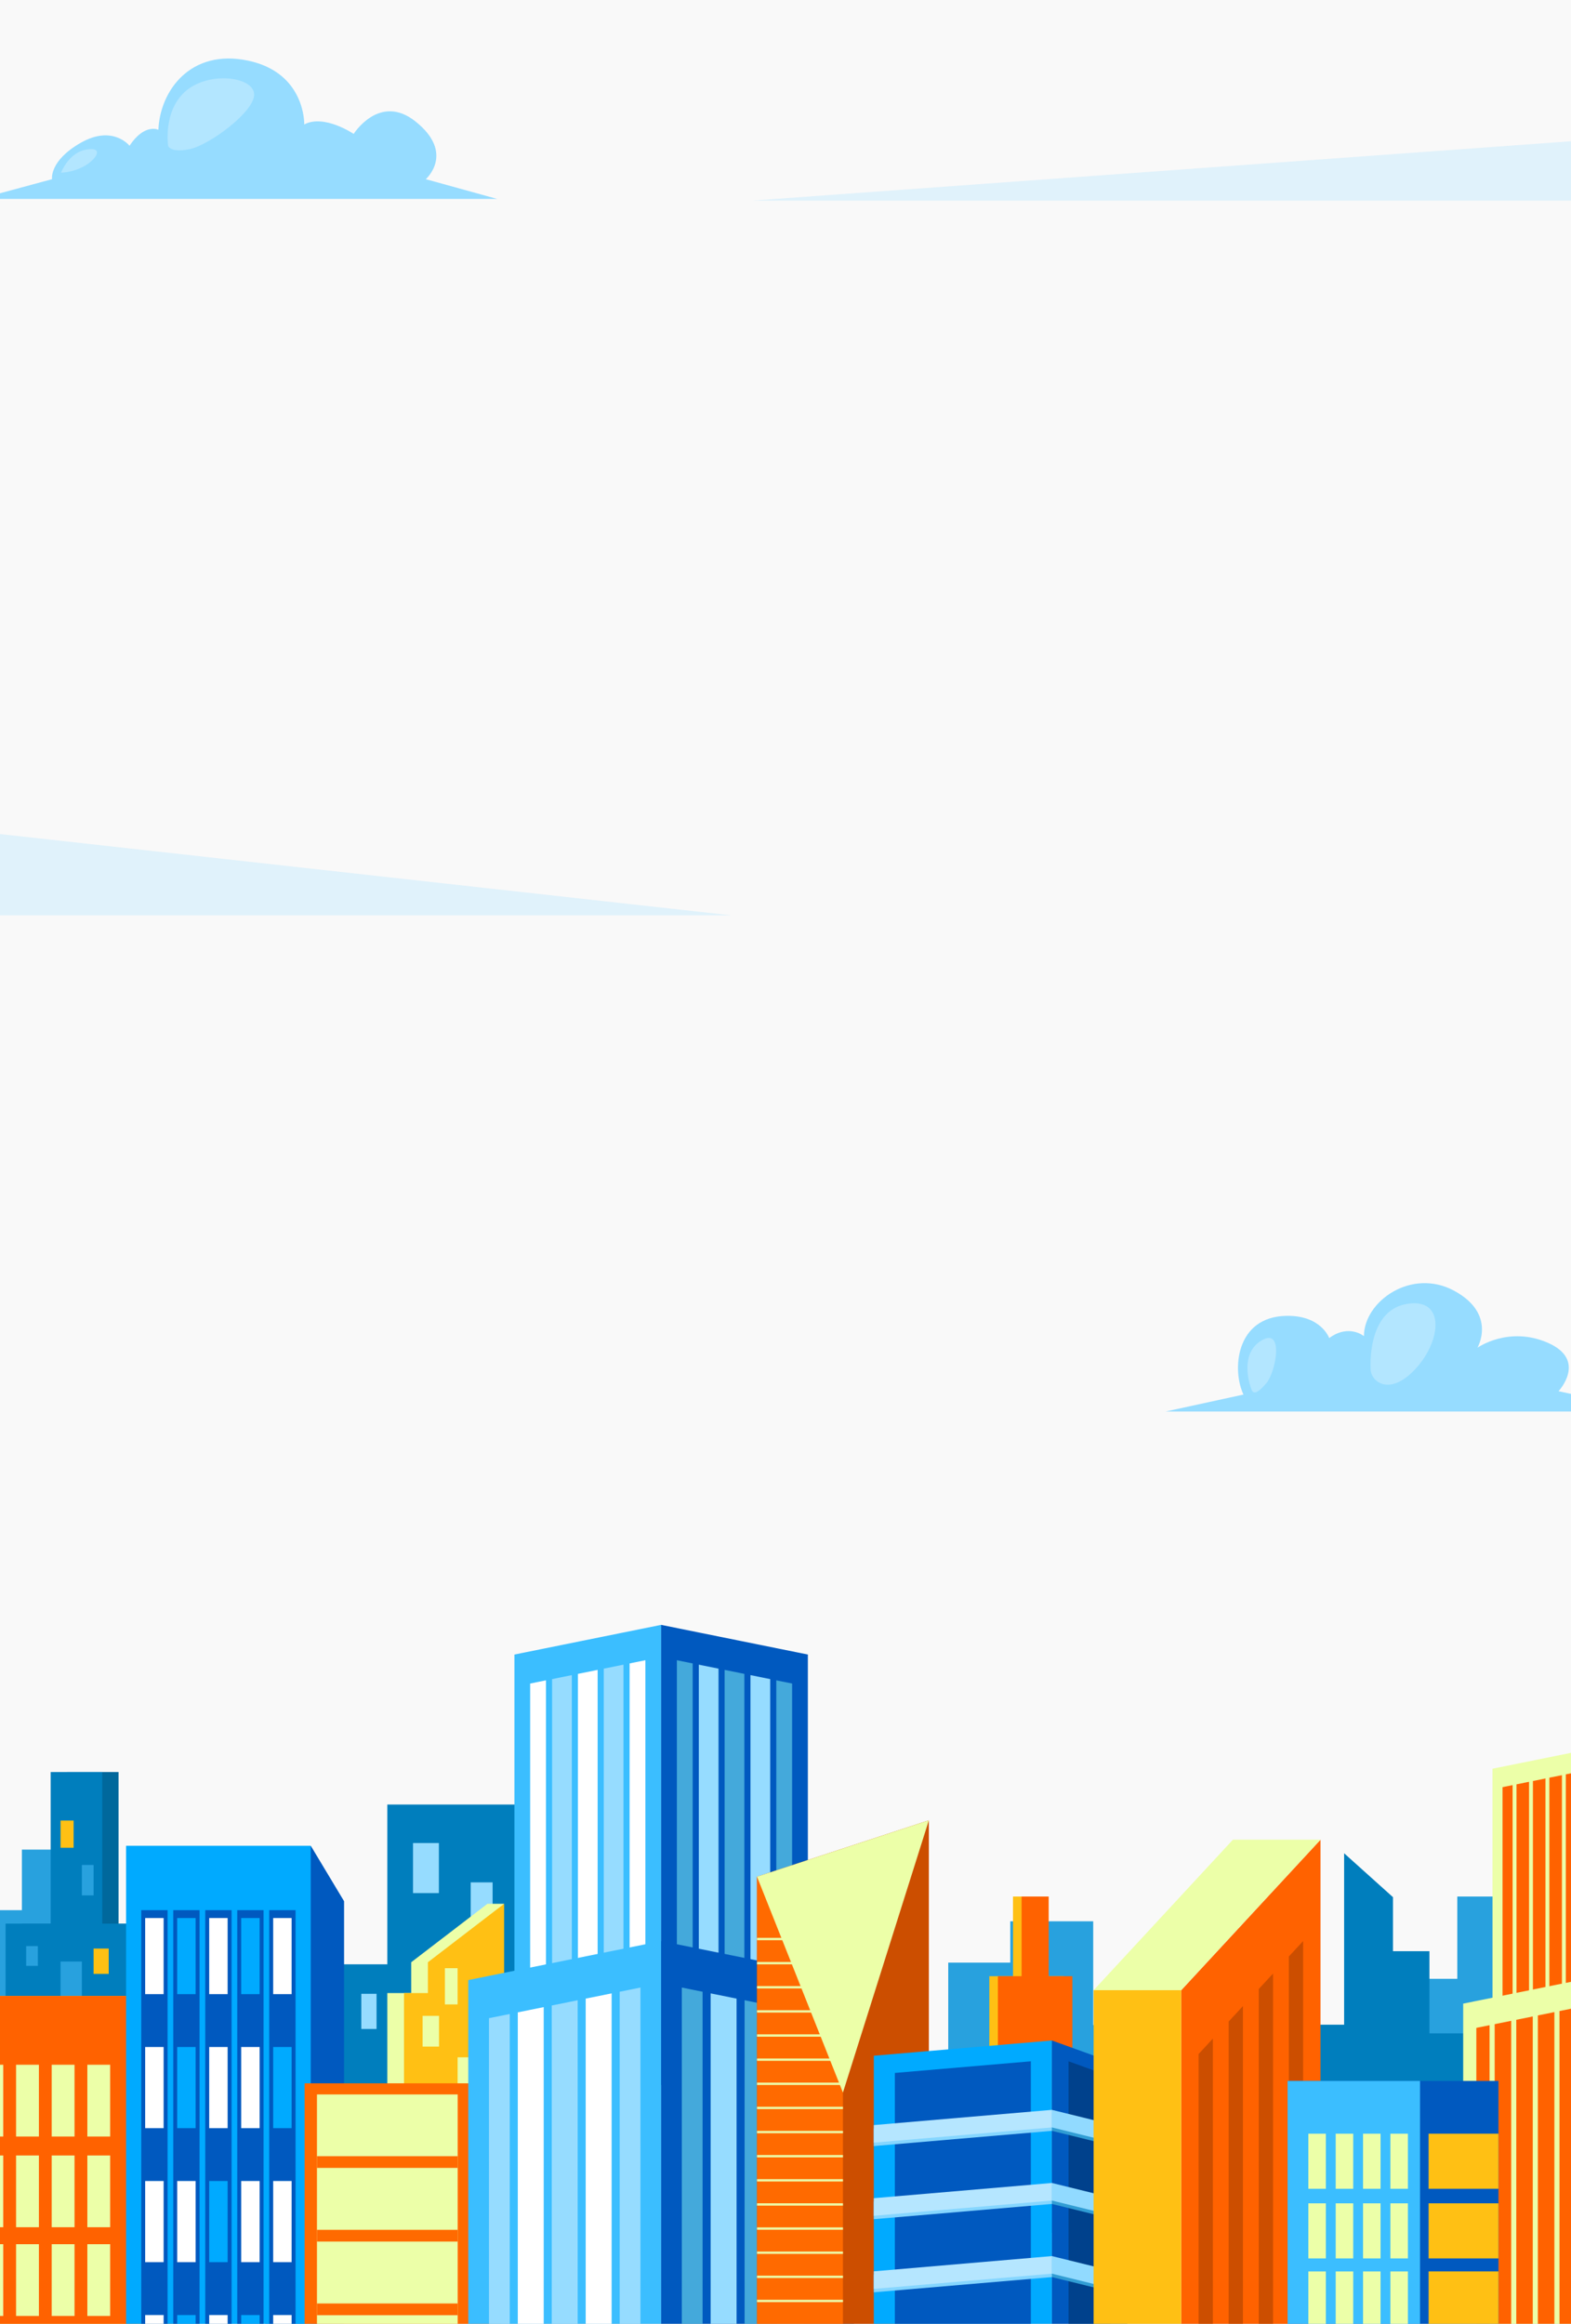 <svg width="376" height="556" viewBox="0 0 376 556" fill="none" xmlns="http://www.w3.org/2000/svg">
<rect x="0" y="0" width="376" height="556" fill="#333333" stroke="none"/>
<g clip-path="url(#clip0_33_9635)">
<rect width="376" height="556" fill="#F9F9F9"/>
<mask id="mask0_33_9635" style="mask-type:luminance" maskUnits="userSpaceOnUse" x="-36" y="371" width="448" height="194">
<path d="M411.214 371H-35.211V564.166H411.214V371Z" fill="white"/>
</mask>
<g mask="url(#mask0_33_9635)">
<path d="M5.239 442.529V457.016H-12.244V492.785H5.239V496.238H26.368V442.529H5.239Z" fill="#28A1DE"/>
<path d="M261.644 484.494V459.677H241.799V469.568H226.951V523.207H241.799V534.214H259.081V536.061H272.224V484.494H261.644Z" fill="#28A1DE"/>
<path d="M362.955 453.753H348.787V473.441H329.383V515.195H359.707V488.695H362.955V453.753Z" fill="#28A1DE"/>
<path d="M354.776 486.492H342.12V466.827H333.392V453.908L321.699 443.402V484.42H311.934V510.448H354.52L354.776 486.492Z" fill="#007EBD"/>
<path d="M130.671 431.745H92.702V469.97H54.48V538.696H122.002V505.609H130.671V431.745Z" fill="#007EBD"/>
<path d="M105.043 440.958H98.853V452.934H105.043V440.958Z" fill="#96DCFF"/>
<path d="M117.897 450.368H112.66V466.052H117.897V450.368Z" fill="#96DCFF"/>
<path d="M90.124 477.03H86.475V485.442H90.124V477.03Z" fill="#96DCFF"/>
<path d="M116.664 455.492L98.42 469.479V476.845H92.701V508.578H98.42V524.024H116.663V459.295C117.358 459.226 118.065 459.152 118.101 459.152C118.169 459.152 120.659 455.492 120.659 455.492H116.664V455.492Z" fill="#ECFFA8"/>
<path d="M102.415 469.479V476.844H96.697V508.579H102.415V524.024H120.659V455.492L102.415 469.479Z" fill="#FFC014"/>
<path d="M105.079 482.303H101.145V489.656H105.079V482.303Z" fill="#ECFFA8"/>
<path d="M109.521 470.901H106.475V479.567H109.521V470.901Z" fill="#ECFFA8"/>
<path d="M114.598 492.224H109.521V501.232H114.598V492.224Z" fill="#ECFFA8"/>
<path d="M28.374 460.241V423.966H16.028V460.241H5.238V549.504H39.164V460.241H28.374Z" fill="#00689C"/>
<path d="M24.469 460.241V423.966H12.124V460.241H1.334V549.504H35.26V460.241H24.469Z" fill="#007EBD"/>
<path d="M17.621 435.58H14.492V442.089H17.621V435.58Z" fill="#FFC014"/>
<path d="M22.397 446.199H19.598V453.48H22.397V446.199Z" fill="#28A1DE"/>
<path d="M9.06 465.61H6.261V470.344H9.06V465.61Z" fill="#28A1DE"/>
<path d="M19.597 469.308H14.492V478.48H19.597V469.308Z" fill="#28A1DE"/>
<path d="M26.019 466.202H22.397V472.267H26.019V466.202Z" fill="#FFC014"/>
<path d="M242.451 472.814V453.753H248.938V472.814H254.607V519.717H236.781V472.814H242.451Z" fill="#FFC014"/>
<path d="M244.502 472.814V453.753H250.989V472.814H256.659V519.717H238.832V472.814H244.502Z" fill="#FF6200"/>
<path d="M42.194 477.547H-23.578V594.395H42.194V477.547Z" fill="#FF6200"/>
<path d="M32.845 477.545H-32.924V594.395H32.845V477.545Z" fill="#FFC014"/>
<path d="M32.845 477.545H-8.457V594.395H32.845V477.545Z" fill="#FF6200"/>
<path d="M0.779 494H-4.682V511.173H0.779V494Z" fill="#ECFFA8"/>
<path d="M0.779 515.705H-4.682V532.878H0.779V515.705Z" fill="#ECFFA8"/>
<path d="M0.779 536.935H-4.682V554.108H0.779V536.935Z" fill="#ECFFA8"/>
<path d="M9.309 494H3.847V511.173H9.309V494Z" fill="#ECFFA8"/>
<path d="M9.309 515.705H3.847V532.878H9.309V515.705Z" fill="#ECFFA8"/>
<path d="M9.309 536.935H3.847V554.108H9.309V536.935Z" fill="#ECFFA8"/>
<path d="M17.836 494H12.375V511.173H17.836V494Z" fill="#ECFFA8"/>
<path d="M17.836 515.705H12.375V532.878H17.836V515.705Z" fill="#ECFFA8"/>
<path d="M17.836 536.935H12.375V554.108H17.836V536.935Z" fill="#ECFFA8"/>
<path d="M26.368 494H20.906V511.173H26.368V494Z" fill="#ECFFA8"/>
<path d="M26.368 515.705H20.906V532.878H26.368V515.705Z" fill="#ECFFA8"/>
<path d="M26.368 536.935H20.906V554.108H26.368V536.935Z" fill="#ECFFA8"/>
<path d="M74.38 441.61L82.351 454.875V610.469H63.998L62.758 469.136L74.38 441.61Z" fill="#0059BF"/>
<path d="M74.372 441.61H30.176V610.469H74.372V441.61Z" fill="#00AAFF"/>
<path d="M40.104 457.016H33.807V610.469H40.104V457.016Z" fill="#0059BF"/>
<path d="M47.762 457.016H41.465V610.469H47.762V457.016Z" fill="#0059BF"/>
<path d="M55.422 457.016H49.125V610.469H55.422V457.016Z" fill="#0059BF"/>
<path d="M63.078 457.016H56.781V610.469H63.078V457.016Z" fill="#0059BF"/>
<path d="M70.739 457.016H64.441V610.469H70.739V457.016Z" fill="#0059BF"/>
<path d="M39.163 458.902H34.746V477.108H39.163V458.902Z" fill="white"/>
<path d="M39.163 489.758H34.746V509.17H39.163V489.758Z" fill="white"/>
<path d="M39.163 521.82H34.746V541.23H39.163V521.82Z" fill="white"/>
<path d="M39.163 553.88H34.746V573.29H39.163V553.88Z" fill="white"/>
<path d="M46.823 458.902H42.406V477.108H46.823V458.902Z" fill="#00AAFF"/>
<path d="M46.823 489.758H42.406V509.17H46.823V489.758Z" fill="#00AAFF"/>
<path d="M46.823 521.82H42.406V541.23H46.823V521.82Z" fill="white"/>
<path d="M46.823 553.88H42.406V573.29H46.823V553.88Z" fill="#00AAFF"/>
<path d="M54.482 458.902H50.066V477.108H54.482V458.902Z" fill="white"/>
<path d="M54.482 489.758H50.066V509.17H54.482V489.758Z" fill="white"/>
<path d="M54.482 521.82H50.066V541.23H54.482V521.82Z" fill="#00AAFF"/>
<path d="M54.482 553.88H50.066V573.29H54.482V553.88Z" fill="white"/>
<path d="M62.142 458.902H57.725V477.108H62.142V458.902Z" fill="#00AAFF"/>
<path d="M62.142 489.758H57.725V509.17H62.142V489.758Z" fill="white"/>
<path d="M62.142 521.82H57.725V541.23H62.142V521.82Z" fill="white"/>
<path d="M62.142 553.88H57.725V573.29H62.142V553.88Z" fill="#00AAFF"/>
<path d="M69.8 458.902H65.383V477.108H69.8V458.902Z" fill="white"/>
<path d="M69.8 489.758H65.383V509.17H69.8V489.758Z" fill="#00AAFF"/>
<path d="M69.8 521.82H65.383V541.23H69.8V521.82Z" fill="white"/>
<path d="M69.8 553.88H65.383V573.29H69.8V553.88Z" fill="white"/>
<path d="M112.499 498.447H72.904V673.438H112.499V498.447Z" fill="#FF6A00"/>
<path d="M112.498 498.447L119.923 507.752V673.438H112.498V498.447Z" fill="#CC4E00"/>
<path d="M109.543 501.105H75.861V670.782H109.543V501.105Z" fill="#ECFFA8"/>
<path d="M109.543 515.884H75.861V518.682H109.543V515.884Z" fill="#FF6A00"/>
<path d="M109.543 533.503H75.861V536.301H109.543V533.503Z" fill="#FF6A00"/>
<path d="M109.543 551.123H75.861V553.921H109.543V551.123Z" fill="#FF6A00"/>
<path d="M158.235 498.849H123.121V395.857L158.235 388.759V498.849Z" fill="#3BBEFF"/>
<path d="M126.886 402.794L130.669 402.03V499.695H126.886V402.794Z" fill="white"/>
<path d="M136.855 400.78V499.695H132.133V401.734L136.855 400.78Z" fill="#96DCFF"/>
<path d="M143.038 399.529V499.695H138.316V400.484L143.038 399.529Z" fill="white"/>
<path d="M149.222 398.279V499.695H144.5V399.233L149.222 398.279Z" fill="#96DCFF"/>
<path d="M154.468 397.219V499.695H150.684V397.983L154.468 397.219Z" fill="white"/>
<path d="M158.236 498.849H193.351V395.857L158.236 388.759V498.849Z" fill="#0059BF"/>
<path d="M189.583 402.794L185.801 402.03V499.695H189.583V402.794Z" fill="#44A9DB"/>
<path d="M179.615 400.78V499.695H184.338V401.734L179.615 400.78Z" fill="#96DCFF"/>
<path d="M173.432 399.529V499.695H178.154V400.484L173.432 399.529Z" fill="#44A9DB"/>
<path d="M167.25 398.279V499.695H171.972V399.233L167.25 398.279Z" fill="#96DCFF"/>
<path d="M162.002 397.219V499.695H165.786V397.983L162.002 397.219Z" fill="#44A9DB"/>
<path d="M158.235 609.123H112.078V473.743L158.235 464.413V609.123Z" fill="#3BBEFF"/>
<path d="M117.031 482.86L122.003 481.856V610.234H117.031V482.86Z" fill="#96DCFF"/>
<path d="M130.133 480.212V610.234H123.926V481.467L130.133 480.212Z" fill="white"/>
<path d="M138.26 478.569V610.234H132.053V479.824L138.26 478.569Z" fill="#96DCFF"/>
<path d="M146.387 476.925V610.234H140.18V478.18L146.387 476.925Z" fill="white"/>
<path d="M153.287 475.532V610.234H148.312V476.537L153.287 475.532Z" fill="#96DCFF"/>
<path d="M158.234 609.123H204.392V473.743L158.234 464.413V609.123Z" fill="#0059BF"/>
<path d="M199.177 483.095L194.205 482.09V610.469H199.177V483.095Z" fill="#44A9DB"/>
<path d="M186.074 480.447V610.469H192.282V481.702L186.074 480.447Z" fill="#96DCFF"/>
<path d="M178.209 478.569V610.234H184.416V479.824L178.209 478.569Z" fill="#44A9DB"/>
<path d="M170.082 476.925V610.234H176.289V478.18L170.082 476.925Z" fill="#96DCFF"/>
<path d="M163.184 475.532V610.234H168.158V476.537L163.184 475.532Z" fill="#44A9DB"/>
<path d="M379.559 488.696H357.219V423.173L379.559 418.657V488.696Z" fill="#ECFFA8"/>
<path d="M359.617 427.585L362.024 427.099V489.233H359.617V427.585Z" fill="#FF6200"/>
<path d="M365.959 426.304V489.233H362.955V426.911L365.959 426.304Z" fill="#FF6200"/>
<path d="M369.893 425.508V489.233H366.889V426.115L369.893 425.508Z" fill="#FF6200"/>
<path d="M373.827 424.713V489.233H370.823V425.32L373.827 424.713Z" fill="#FF6200"/>
<path d="M377.165 424.038V489.233H374.758V424.525L377.165 424.038Z" fill="#FF6200"/>
<path d="M379.56 565.505H350.195V479.377L379.56 473.441V565.505Z" fill="#ECFFA8"/>
<path d="M353.346 485.177L356.508 484.539V566.212H353.346V485.177Z" fill="#FF6200"/>
<path d="M361.681 483.493V566.212H357.732V484.291L361.681 483.493Z" fill="#FF6200"/>
<path d="M366.851 482.447V566.212H362.902V483.246L366.851 482.447Z" fill="#FF6200"/>
<path d="M372.023 481.402V566.212H368.074V482.2L372.023 481.402Z" fill="#FF6200"/>
<path d="M376.411 480.515V566.212H373.246V481.154L376.411 480.515Z" fill="#FF6200"/>
<path d="M181.184 449.006V603.98H222.311V435.514L181.184 449.006Z" fill="#CC4E00"/>
<path d="M201.746 449.005H181.182V603.979H201.746V449.005Z" fill="#FF6A00"/>
<path d="M201.746 463.644H181.182V464.196H201.746V463.644Z" fill="#ECFFA8"/>
<path d="M201.746 469.417H181.182V469.969H201.746V469.417Z" fill="#ECFFA8"/>
<path d="M201.746 475.187H181.182V475.744H201.746V475.187Z" fill="#ECFFA8"/>
<path d="M201.746 480.961H181.182V481.513H201.746V480.961Z" fill="#ECFFA8"/>
<path d="M201.746 486.735H181.182V487.287H201.746V486.735Z" fill="#ECFFA8"/>
<path d="M201.746 492.509H181.182V493.061H201.746V492.509Z" fill="#ECFFA8"/>
<path d="M201.746 498.283H181.182V498.835H201.746V498.283Z" fill="#ECFFA8"/>
<path d="M201.746 504.057H181.182V504.609H201.746V504.057Z" fill="#ECFFA8"/>
<path d="M201.746 509.831H181.182V510.383H201.746V509.831Z" fill="#ECFFA8"/>
<path d="M201.746 515.605H181.182V516.157H201.746V515.605Z" fill="#ECFFA8"/>
<path d="M201.746 521.379H181.182V521.931H201.746V521.379Z" fill="#ECFFA8"/>
<path d="M201.746 527.148H181.182V527.705H201.746V527.148Z" fill="#ECFFA8"/>
<path d="M201.746 532.922H181.182V533.474H201.746V532.922Z" fill="#ECFFA8"/>
<path d="M201.746 538.696H181.182V539.248H201.746V538.696Z" fill="#ECFFA8"/>
<path d="M201.746 544.47H181.182V545.022H201.746V544.47Z" fill="#ECFFA8"/>
<path d="M201.746 550.244H181.182V550.796H201.746V550.244Z" fill="#ECFFA8"/>
<path d="M181.182 449.007L201.746 500.659L222.311 435.515L181.182 449.007Z" fill="#ECFFA8"/>
<path d="M251.759 629.27H209.137V491.845L251.759 488.199V629.27Z" fill="#00AAFF"/>
<path d="M214.174 624.744V495.961L246.72 493.177V624.744H214.174Z" fill="#0059BF"/>
<path d="M269.797 494.705V629.269H251.76V488.198L269.797 494.705Z" fill="#0059BF"/>
<path d="M255.737 625.389V493.177L265.819 496.814V625.389H255.737Z" fill="#00418C"/>
<path d="M251.759 505.609V509.813L209.137 513.459V509.254L251.759 505.609Z" fill="#85D6FF"/>
<path d="M251.759 504.792V508.997L209.137 512.642V508.437L251.759 504.792Z" fill="#B5E6FF"/>
<path d="M269.796 510.055V514.26L251.759 509.814V505.609L269.796 510.055Z" fill="#319DD4"/>
<path d="M269.796 509.238V513.443L251.759 508.997V504.792L269.796 509.238Z" fill="#91DAFF"/>
<path d="M251.759 523.104V527.308L209.137 530.954V526.749L251.759 523.104Z" fill="#85D6FF"/>
<path d="M251.759 522.287V526.492L209.137 530.137V525.932L251.759 522.287Z" fill="#B5E6FF"/>
<path d="M269.796 527.55V531.755L251.759 527.309V523.104L269.796 527.55Z" fill="#319DD4"/>
<path d="M269.796 526.733V530.937L251.759 526.492V522.287L269.796 526.733Z" fill="#91DAFF"/>
<path d="M251.759 540.597V544.803L209.137 548.448V544.242L251.759 540.597Z" fill="#85D6FF"/>
<path d="M251.759 539.781V543.986L209.137 547.632V543.426L251.759 539.781Z" fill="#B5E6FF"/>
<path d="M269.796 545.044V549.249L251.759 544.803V540.598L269.796 545.044Z" fill="#319DD4"/>
<path d="M269.796 544.227V548.432L251.759 543.986V539.781L269.796 544.227Z" fill="#91DAFF"/>
<path d="M316.048 440.159V630.318H282.709V476.173L316.048 440.159Z" fill="#FF6200"/>
<path d="M290.286 487.748V630.318H286.869V491.437C288.235 489.964 288.919 489.222 290.286 487.748Z" fill="#CC4E00"/>
<path d="M297.481 479.969V630.318H294.07V483.658C295.437 482.185 296.12 481.448 297.481 479.969Z" fill="#CC4E00"/>
<path d="M304.686 472.189V630.317H301.269V475.879C302.636 474.405 303.32 473.668 304.686 472.189Z" fill="#CC4E00"/>
<path d="M311.887 464.41V630.318H308.47V468.1C309.837 466.626 310.521 465.889 311.887 464.41Z" fill="#CC4E00"/>
<path d="M282.708 476.17H261.742V630.317H282.708V476.17Z" fill="#FFC014"/>
<path d="M316.049 440.158H295.082L261.742 476.17H282.708L316.049 440.158Z" fill="#ECFFA8"/>
<path d="M358.643 497.869H308.166V587.551H358.643V497.869Z" fill="#0059BF"/>
<path d="M339.865 497.869H308.166V587.551H339.865V497.869Z" fill="#3BBEFF"/>
<path d="M358.643 510.499H341.922V523.678H358.643V510.499Z" fill="#FFC014"/>
<path d="M358.643 527.157H341.922V540.338H358.643V527.157Z" fill="#FFC014"/>
<path d="M358.643 543.45H341.922V556.631H358.643V543.45Z" fill="#FFC014"/>
<path d="M332.775 523.679H336.967V510.499H332.775V523.679Z" fill="#ECFFA8"/>
<path d="M332.775 540.337H336.967V527.157H332.775V540.337Z" fill="#ECFFA8"/>
<path d="M332.775 556.631H336.967V543.451H332.775V556.631Z" fill="#ECFFA8"/>
<path d="M326.228 523.679H330.42V510.499H326.228V523.679Z" fill="#ECFFA8"/>
<path d="M326.228 540.337H330.42V527.157H326.228V540.337Z" fill="#ECFFA8"/>
<path d="M326.228 556.631H330.42V543.451H326.228V556.631Z" fill="#ECFFA8"/>
<path d="M319.683 523.679H323.875V510.499H319.683V523.679Z" fill="#ECFFA8"/>
<path d="M319.683 540.337H323.875V527.157H319.683V540.337Z" fill="#ECFFA8"/>
<path d="M319.683 556.631H323.875V543.451H319.683V556.631Z" fill="#ECFFA8"/>
<path d="M313.136 523.679H317.328V510.499H313.136V523.679Z" fill="#ECFFA8"/>
<path d="M313.136 540.337H317.328V527.157H313.136V540.337Z" fill="#ECFFA8"/>
<path d="M313.136 556.631H317.328V543.451H313.136V556.631Z" fill="#ECFFA8"/>
</g>
<path opacity="0.26" d="M-5 219H175L-5 199V219Z" fill="#96DCFF"/>
<path d="M29.546 47.597H119L101.909 42.87C101.909 42.87 108.994 36.665 99.432 29.051C90.836 22.206 84.647 32.037 84.647 32.037C84.647 32.037 77.545 27.233 72.818 29.779C72.818 29.779 73.182 17.415 59.364 14.506C45.545 11.597 38.273 21.779 37.909 31.052C37.909 31.052 34.636 29.415 31 34.87C31 34.87 27 29.804 19.364 34.142C11.727 38.48 12.455 42.869 12.455 42.869L-5 47.597L29.546 47.597Z" fill="#96DCFF"/>
<path opacity="0.28" d="M14.615 41.313C14.615 41.313 16.402 36.489 20.689 35.775C24.978 35.06 23.102 38.097 20.243 39.705C17.385 41.313 14.615 41.313 14.615 41.313Z" fill="white"/>
<path opacity="0.28" d="M40.235 34.86C40.235 34.86 38.98 26.396 44.53 21.721C50.079 17.044 60.489 18.317 60.825 22.442C61.161 26.566 50.131 34.695 45.411 35.678C40.691 36.66 40.235 34.86 40.235 34.86Z" fill="white"/>
<path d="M279 337.707H395.471L373.016 332.853C373.016 332.853 379.946 325.457 370.521 321.297C361.095 317.136 353.61 322.452 353.61 322.452C353.61 322.452 358.323 314.411 348.066 308.839C337.809 303.268 326.442 311.358 326.442 319.679C326.442 319.679 322.838 316.674 318.126 320.141C318.126 320.141 316.234 314.668 307.869 314.825C295.671 315.054 294.839 327.877 297.612 333.655L279 337.707Z" fill="#96DCFF"/>
<path opacity="0.28" d="M299.435 332.193C299.435 332.193 296.309 324.174 301.839 320.766C307.37 317.358 305.446 328.184 303.041 330.99C300.637 333.797 299.834 333.489 299.435 332.193Z" fill="white"/>
<path opacity="0.28" d="M328.041 327.532C328.041 327.532 327.054 313.773 336.504 312.01C345.954 310.246 345.108 320.712 338.761 327.532C332.414 334.352 328.011 330.374 328.041 327.532Z" fill="white"/>
<path opacity="0.26" d="M180 48H387V33L180 48Z" fill="#96DCFF"/>
</g>
<defs>
<clipPath id="clip0_33_9635">
<rect width="376" height="556" fill="white"/>
</clipPath>
</defs>
</svg>
